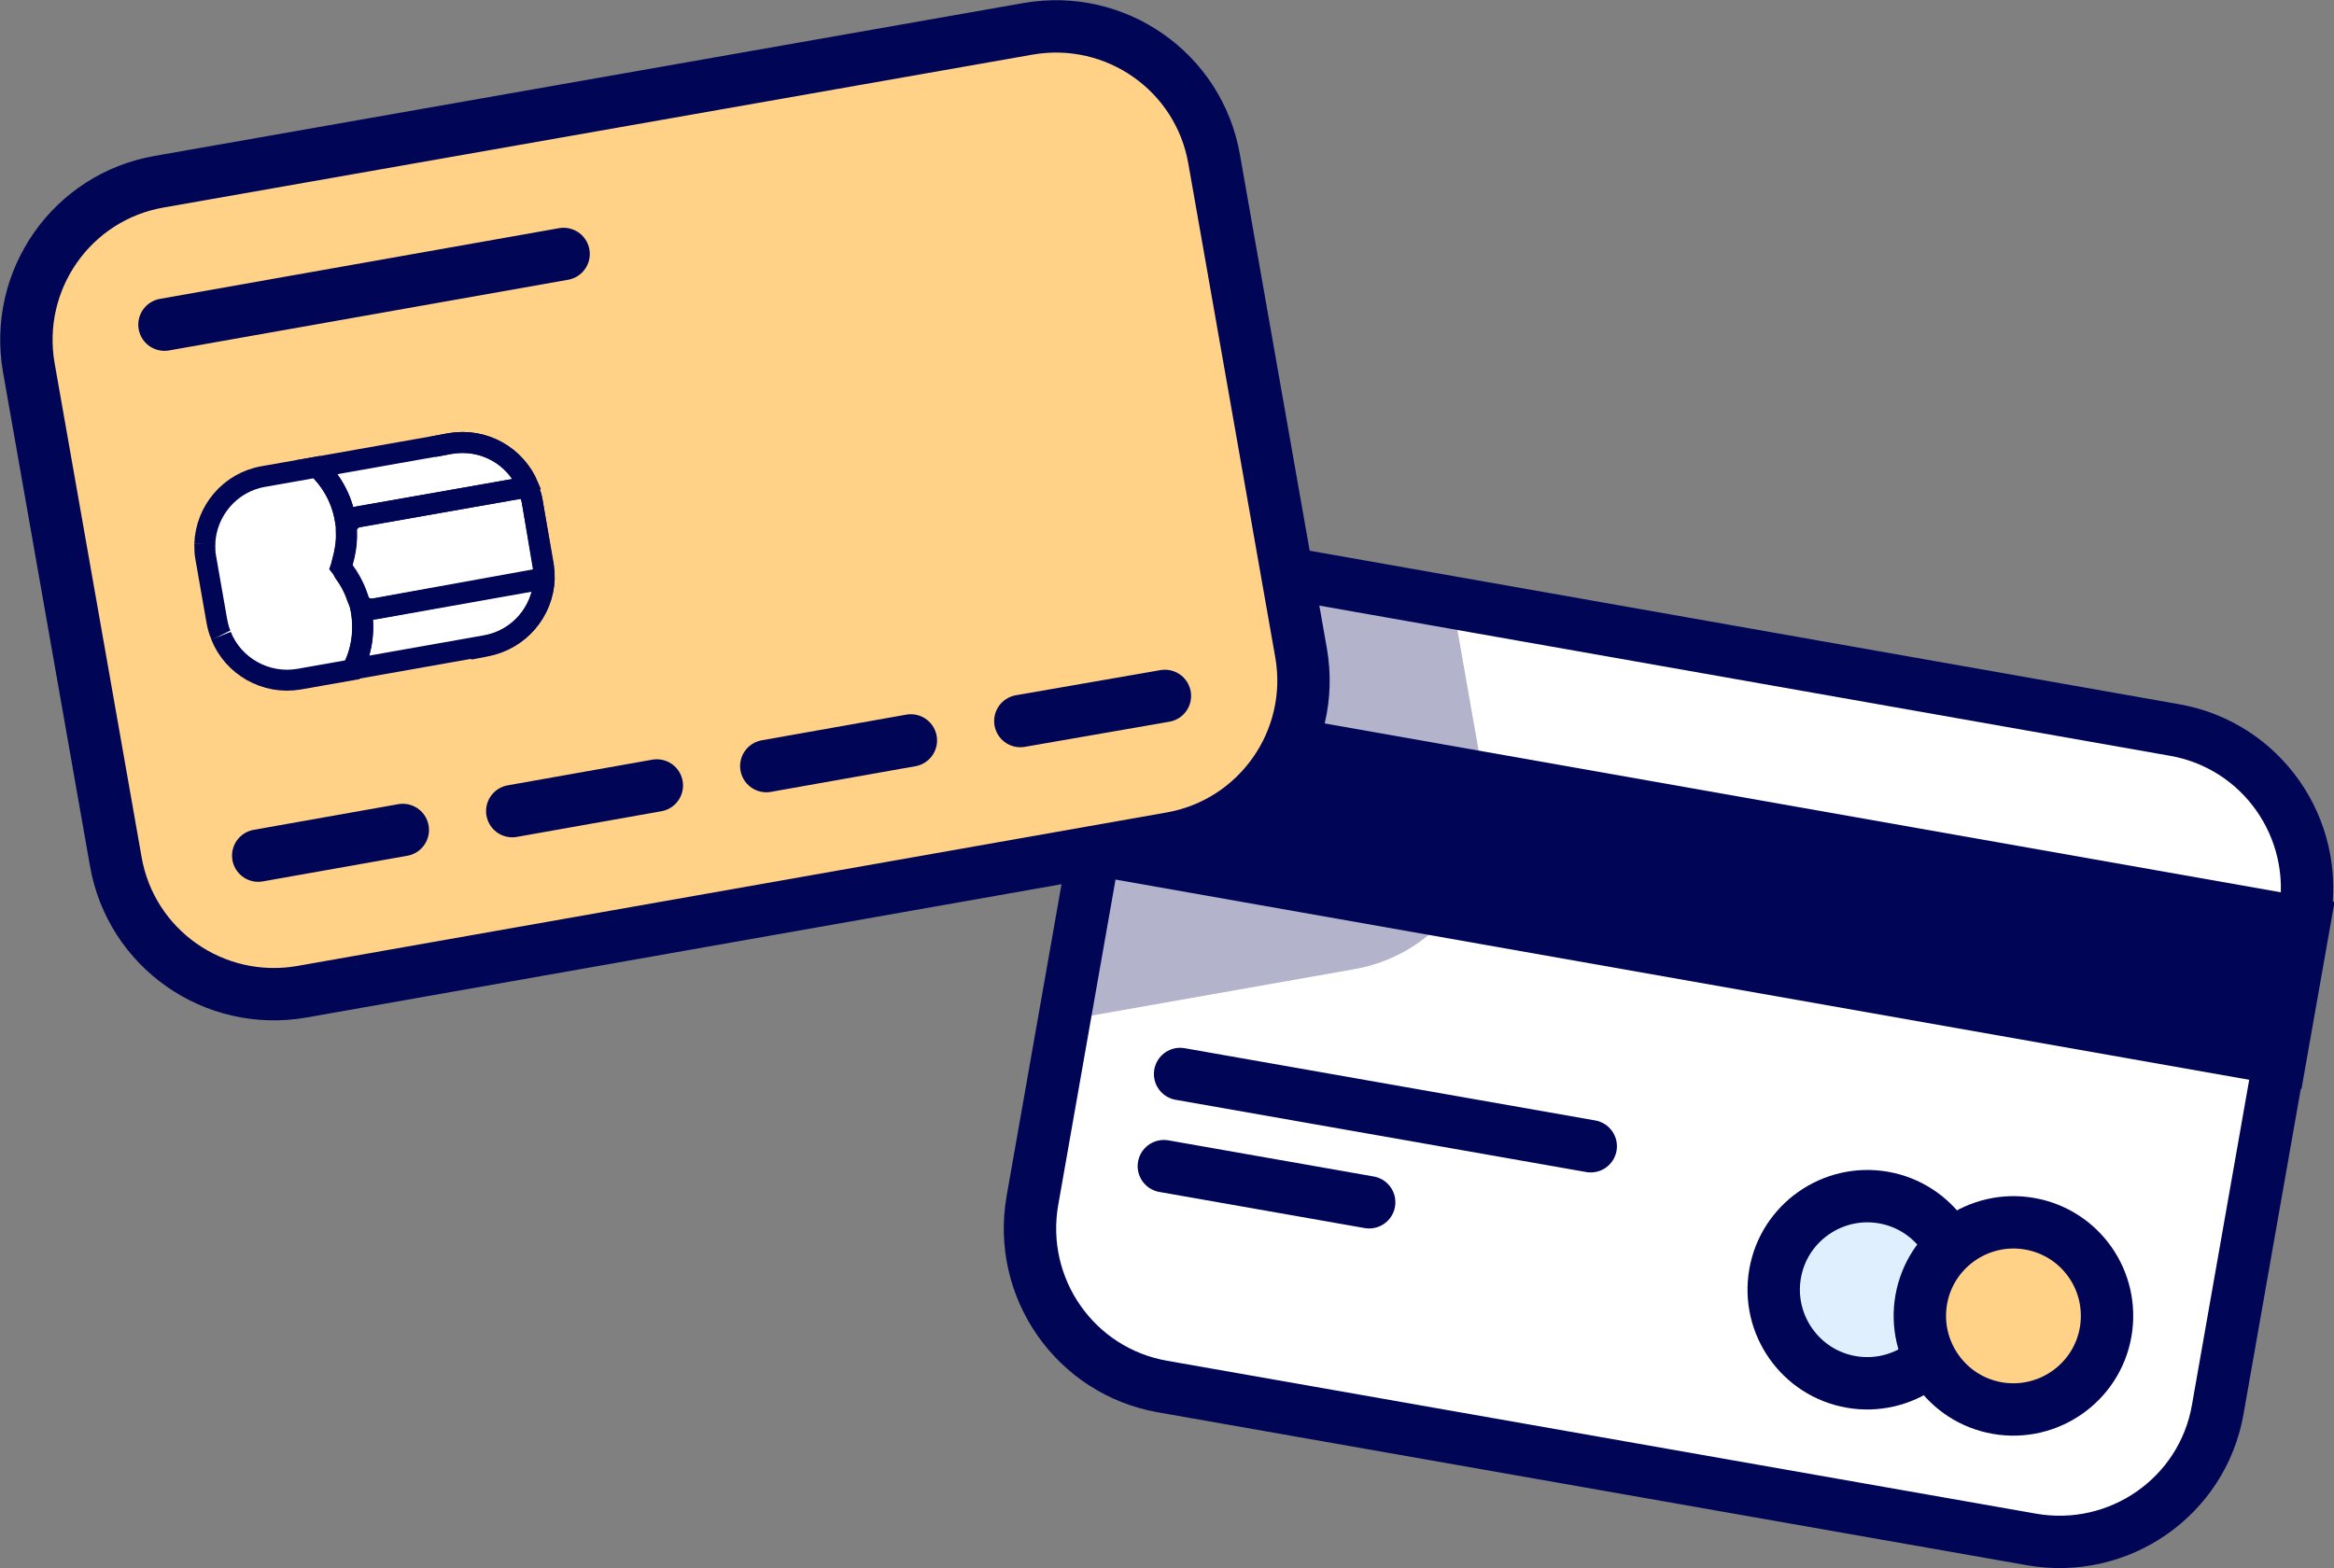 <?xml version="1.0" encoding="utf-8"?>
<!-- Generator: Adobe Illustrator 24.0.0, SVG Export Plug-In . SVG Version: 6.00 Build 0)  -->
<svg version="1.1" id="Layer_1" xmlns="http://www.w3.org/2000/svg" xmlns:xlink="http://www.w3.org/1999/xlink" x="0px" y="0px"
	 viewBox="0 0 445.6 299.5" style="enable-background:new 0 0 445.6 299.5;" xml:space="preserve">
<rect x="0" y="0" width="445.6" height="299.5" fill="#808080" stroke="none"/>
<style type="text/css">
	.st0{clip-path:url(#SVGID_2_);}
	.st1{clip-path:url(#SVGID_4_);fill:#FFFFFF;}
	
		.st2{clip-path:url(#SVGID_4_);fill:none;stroke:#000555;stroke-width:10;stroke-linecap:round;stroke-linejoin:round;stroke-miterlimit:10;}
	.st3{clip-path:url(#SVGID_4_);fill:#000555;}
	.st4{clip-path:url(#SVGID_4_);fill:none;stroke:#000555;stroke-width:10;stroke-miterlimit:10;}
	.st5{clip-path:url(#SVGID_4_);fill:#DFEFFE;}
	.st6{clip-path:url(#SVGID_4_);fill:#FFD287;}
	.st7{opacity:0.3;clip-path:url(#SVGID_6_);}
	.st8{clip-path:url(#SVGID_8_);fill:#000555;}
	.st9{clip-path:url(#SVGID_10_);fill:#FFD287;}
	.st10{clip-path:url(#SVGID_10_);fill:none;stroke:#000555;stroke-width:10;stroke-miterlimit:10;}
	
		.st11{clip-path:url(#SVGID_10_);fill:none;stroke:#000555;stroke-width:10;stroke-linecap:round;stroke-linejoin:round;stroke-miterlimit:10;}
	.st12{clip-path:url(#SVGID_10_);fill:#FFFFFF;}
	.st13{clip-path:url(#SVGID_10_);fill:none;stroke:#000555;stroke-width:4;stroke-miterlimit:10;}
</style>
<g>
	<defs>
		<rect id="SVGID_1_" width="445.6" height="299.5"/>
	</defs>
	<clipPath id="SVGID_2_">
		<use xlink:href="#SVGID_1_"  style="overflow:visible;"/>
	</clipPath>
	<g class="st0">
		<defs>
			<rect id="SVGID_3_" y="0" width="445.6" height="299.5"/>
		</defs>
		<clipPath id="SVGID_4_">
			<use xlink:href="#SVGID_3_"  style="overflow:visible;"/>
		</clipPath>
		<path class="st1" d="M387.9,294L222,264.8c-16.7-2.9-27.8-18.8-24.9-35.5l16.6-94.3c2.9-16.7,18.8-27.8,35.5-24.9l165.9,29.3
			c16.7,2.9,27.8,18.8,24.9,35.5l-16.6,94.3C420.5,285.8,404.6,296.9,387.9,294"/>
		<path class="st2" d="M387.9,294L222,264.8c-16.7-2.9-27.8-18.8-24.9-35.5l16.6-94.3c2.9-16.7,18.8-27.8,35.5-24.9l165.9,29.3
			c16.7,2.9,27.8,18.8,24.9,35.5l-16.6,94.3C420.5,285.8,404.6,296.9,387.9,294z"/>
		
			<rect x="311.2" y="54.3" transform="matrix(0.174 -0.985 0.985 0.174 101.346 459.274)" class="st3" width="26.3" height="229.8"/>
		
			<rect x="311.2" y="54.3" transform="matrix(0.174 -0.985 0.985 0.174 101.346 459.274)" class="st4" width="26.3" height="229.8"/>
		<path class="st5" d="M374.1,249.4c-1.7,9.7-11,16.2-20.7,14.5c-9.7-1.7-16.2-11-14.5-20.7c1.7-9.7,11-16.2,20.7-14.5
			C369.3,230.4,375.8,239.7,374.1,249.4"/>
		<path class="st4" d="M374.1,249.4c-1.7,9.7-11,16.2-20.7,14.5c-9.7-1.7-16.2-11-14.5-20.7c1.7-9.7,11-16.2,20.7-14.5
			C369.3,230.4,375.8,239.7,374.1,249.4z"/>
		<path class="st6" d="M402,254.4c-1.7,9.7-11,16.2-20.7,14.5c-9.7-1.7-16.2-11-14.5-20.7c1.7-9.7,11-16.2,20.7-14.5
			C397.2,235.4,403.7,244.6,402,254.4"/>
		<path class="st4" d="M402,254.4c-1.7,9.7-11,16.2-20.7,14.5c-9.7-1.7-16.2-11-14.5-20.7c1.7-9.7,11-16.2,20.7-14.5
			C397.2,235.4,403.7,244.6,402,254.4z"/>
		<line class="st6" x1="303.7" y1="218.9" x2="225.3" y2="205.1"/>
		<line class="st2" x1="303.7" y1="218.9" x2="225.3" y2="205.1"/>
		<line class="st6" x1="261.4" y1="229.6" x2="222.2" y2="222.7"/>
		<line class="st2" x1="261.4" y1="229.6" x2="222.2" y2="222.7"/>
	</g>
	<g class="st0">
		<defs>
			<path id="SVGID_5_" d="M213.7,135l-16.6,94.2c-2.9,16.7,8.2,32.6,24.9,35.5L387.9,294c16.7,2.9,32.6-8.2,35.5-24.9l16.6-94.3
				c2.9-16.7-8.2-32.6-24.9-35.5l-165.9-29.3c-1.8-0.3-3.6-0.5-5.4-0.5C229.3,109.6,216.3,120.1,213.7,135"/>
		</defs>
		<clipPath id="SVGID_6_">
			<use xlink:href="#SVGID_5_"  style="overflow:visible;"/>
		</clipPath>
		<g class="st7">
			<g>
				<defs>
					<rect id="SVGID_7_" x="40" y="30" width="243.9" height="184.8"/>
				</defs>
				<clipPath id="SVGID_8_">
					<use xlink:href="#SVGID_7_"  style="overflow:visible;"/>
				</clipPath>
				<path class="st8" d="M258.5,185.1L92.6,214.4c-16.7,2.9-32.6-8.2-35.5-24.9L40.5,95.2c-2.9-16.7,8.2-32.6,24.9-35.5l165.9-29.3
					c16.7-2.9,32.6,8.2,35.5,24.9l16.6,94.3C286.3,166.3,275.2,182.2,258.5,185.1"/>
			</g>
		</g>
	</g>
	<g class="st0">
		<defs>
			<rect id="SVGID_9_" y="0" width="445.6" height="299.5"/>
		</defs>
		<clipPath id="SVGID_10_">
			<use xlink:href="#SVGID_9_"  style="overflow:visible;"/>
		</clipPath>
		<path class="st9" d="M223.5,160.1L57.6,189.4c-16.7,2.9-32.6-8.2-35.5-24.9L5.5,70.2c-2.9-16.7,8.2-32.6,24.9-35.5L196.3,5.5
			c16.7-2.9,32.6,8.2,35.5,24.9l16.6,94.3C251.3,141.3,240.2,157.2,223.5,160.1"/>
		<path class="st10" d="M223.5,160.1L57.6,189.4c-16.7,2.9-32.6-8.2-35.5-24.9L5.5,70.2c-2.9-16.7,8.2-32.6,24.9-35.5L196.3,5.5
			c16.7-2.9,32.6,8.2,35.5,24.9l16.6,94.3C251.3,141.3,240.2,157.2,223.5,160.1z"/>
		<line class="st9" x1="76.9" y1="158.5" x2="49.3" y2="163.4"/>
		<line class="st11" x1="76.9" y1="158.5" x2="49.3" y2="163.4"/>
		<line class="st9" x1="125.4" y1="150" x2="97.8" y2="154.9"/>
		<line class="st11" x1="125.4" y1="150" x2="97.8" y2="154.9"/>
		<line class="st9" x1="173.9" y1="141.4" x2="146.3" y2="146.3"/>
		<line class="st11" x1="173.9" y1="141.4" x2="146.3" y2="146.3"/>
		<line class="st9" x1="222.4" y1="132.9" x2="194.8" y2="137.7"/>
		<line class="st11" x1="222.4" y1="132.9" x2="194.8" y2="137.7"/>
		<line class="st9" x1="107.6" y1="48.5" x2="31.4" y2="62"/>
		<line class="st11" x1="107.6" y1="48.5" x2="31.4" y2="62"/>
		<path class="st12" d="M87.4,84.4l-38.6,6.8c-6.6,1.2-10.9,7.4-9.8,14l2.6,15c1.2,6.6,7.4,10.9,14,9.8l38.6-6.8
			c6.6-1.2,10.9-7.4,9.8-14l-2.6-15C100.2,87.7,94,83.3,87.4,84.4"/>
		<path class="st13" d="M65.9,99.1l34.9-6.1c0,0,0.1-0.1,0.1-0.1c-2.4-5.8-8.5-9.3-14.9-8.2l-25.4,4.5
			C63.2,91.7,65.2,95.1,65.9,99.1C65.9,99.1,65.9,99.1,65.9,99.1z"/>
		<path class="st13" d="M69,116.7c0.7,4,0,7.8-1.7,11.1l25.4-4.5c6.4-1.1,10.9-6.5,11.2-12.8c0,0,0-0.1-0.1-0.1L69,116.7
			C69,116.7,69,116.7,69,116.7z"/>
		<path class="st13" d="M65.9,99.1C65.9,99.1,65.9,99.1,65.9,99.1c-0.7-4-2.7-7.4-5.4-9.9L50.3,91c-6.4,1.1-11,6.6-11.2,12.9"/>
		<path class="st13" d="M42.2,121.4c2.3,5.8,8.5,9.4,14.9,8.3l10.2-1.8c1.7-3.3,2.3-7.2,1.7-11.1c0,0,0,0,0,0"/>
		<path class="st13" d="M101.6,95.7l-0.1-0.6c-0.2-1.2-1.4-2-2.6-1.8l-30.4,5.4c-1.4,0.2-2.5,1.5-2.4,2.9c0.1,1.9-0.2,3.7-0.7,5.5
			c-0.2,0.8-0.1,1.7,0.4,2.4c1.1,1.5,1.9,3.1,2.5,4.9c0.4,1.3,1.8,2.1,3.2,1.9l30.4-5.4c1.2-0.2,2-1.4,1.8-2.6l-0.1-0.6L101.6,95.7z
			"/>
		<path class="st13" d="M69,116.7c-0.6-3.2-2-6.1-3.9-8.4c1-2.9,1.4-6,0.8-9.2"/>
		<path class="st13" d="M39.1,103.8c0,0.9,0,1.9,0.2,2.8l2.1,12c0.2,1,0.4,1.9,0.8,2.7"/>
		<path class="st13" d="M82.8,85.3l3.1-0.6c6.4-1.1,12.6,2.4,14.9,8.3"/>
		<path class="st13" d="M103.9,110.5c-0.2,6.3-4.8,11.7-11.2,12.9l-3.1,0.6"/>
		<path class="st13" d="M100.8,93c0.3,0.9,0.6,1.8,0.8,2.7l2.1,12c0.2,1,0.2,1.9,0.2,2.8"/>
	</g>
</g>
</svg>
